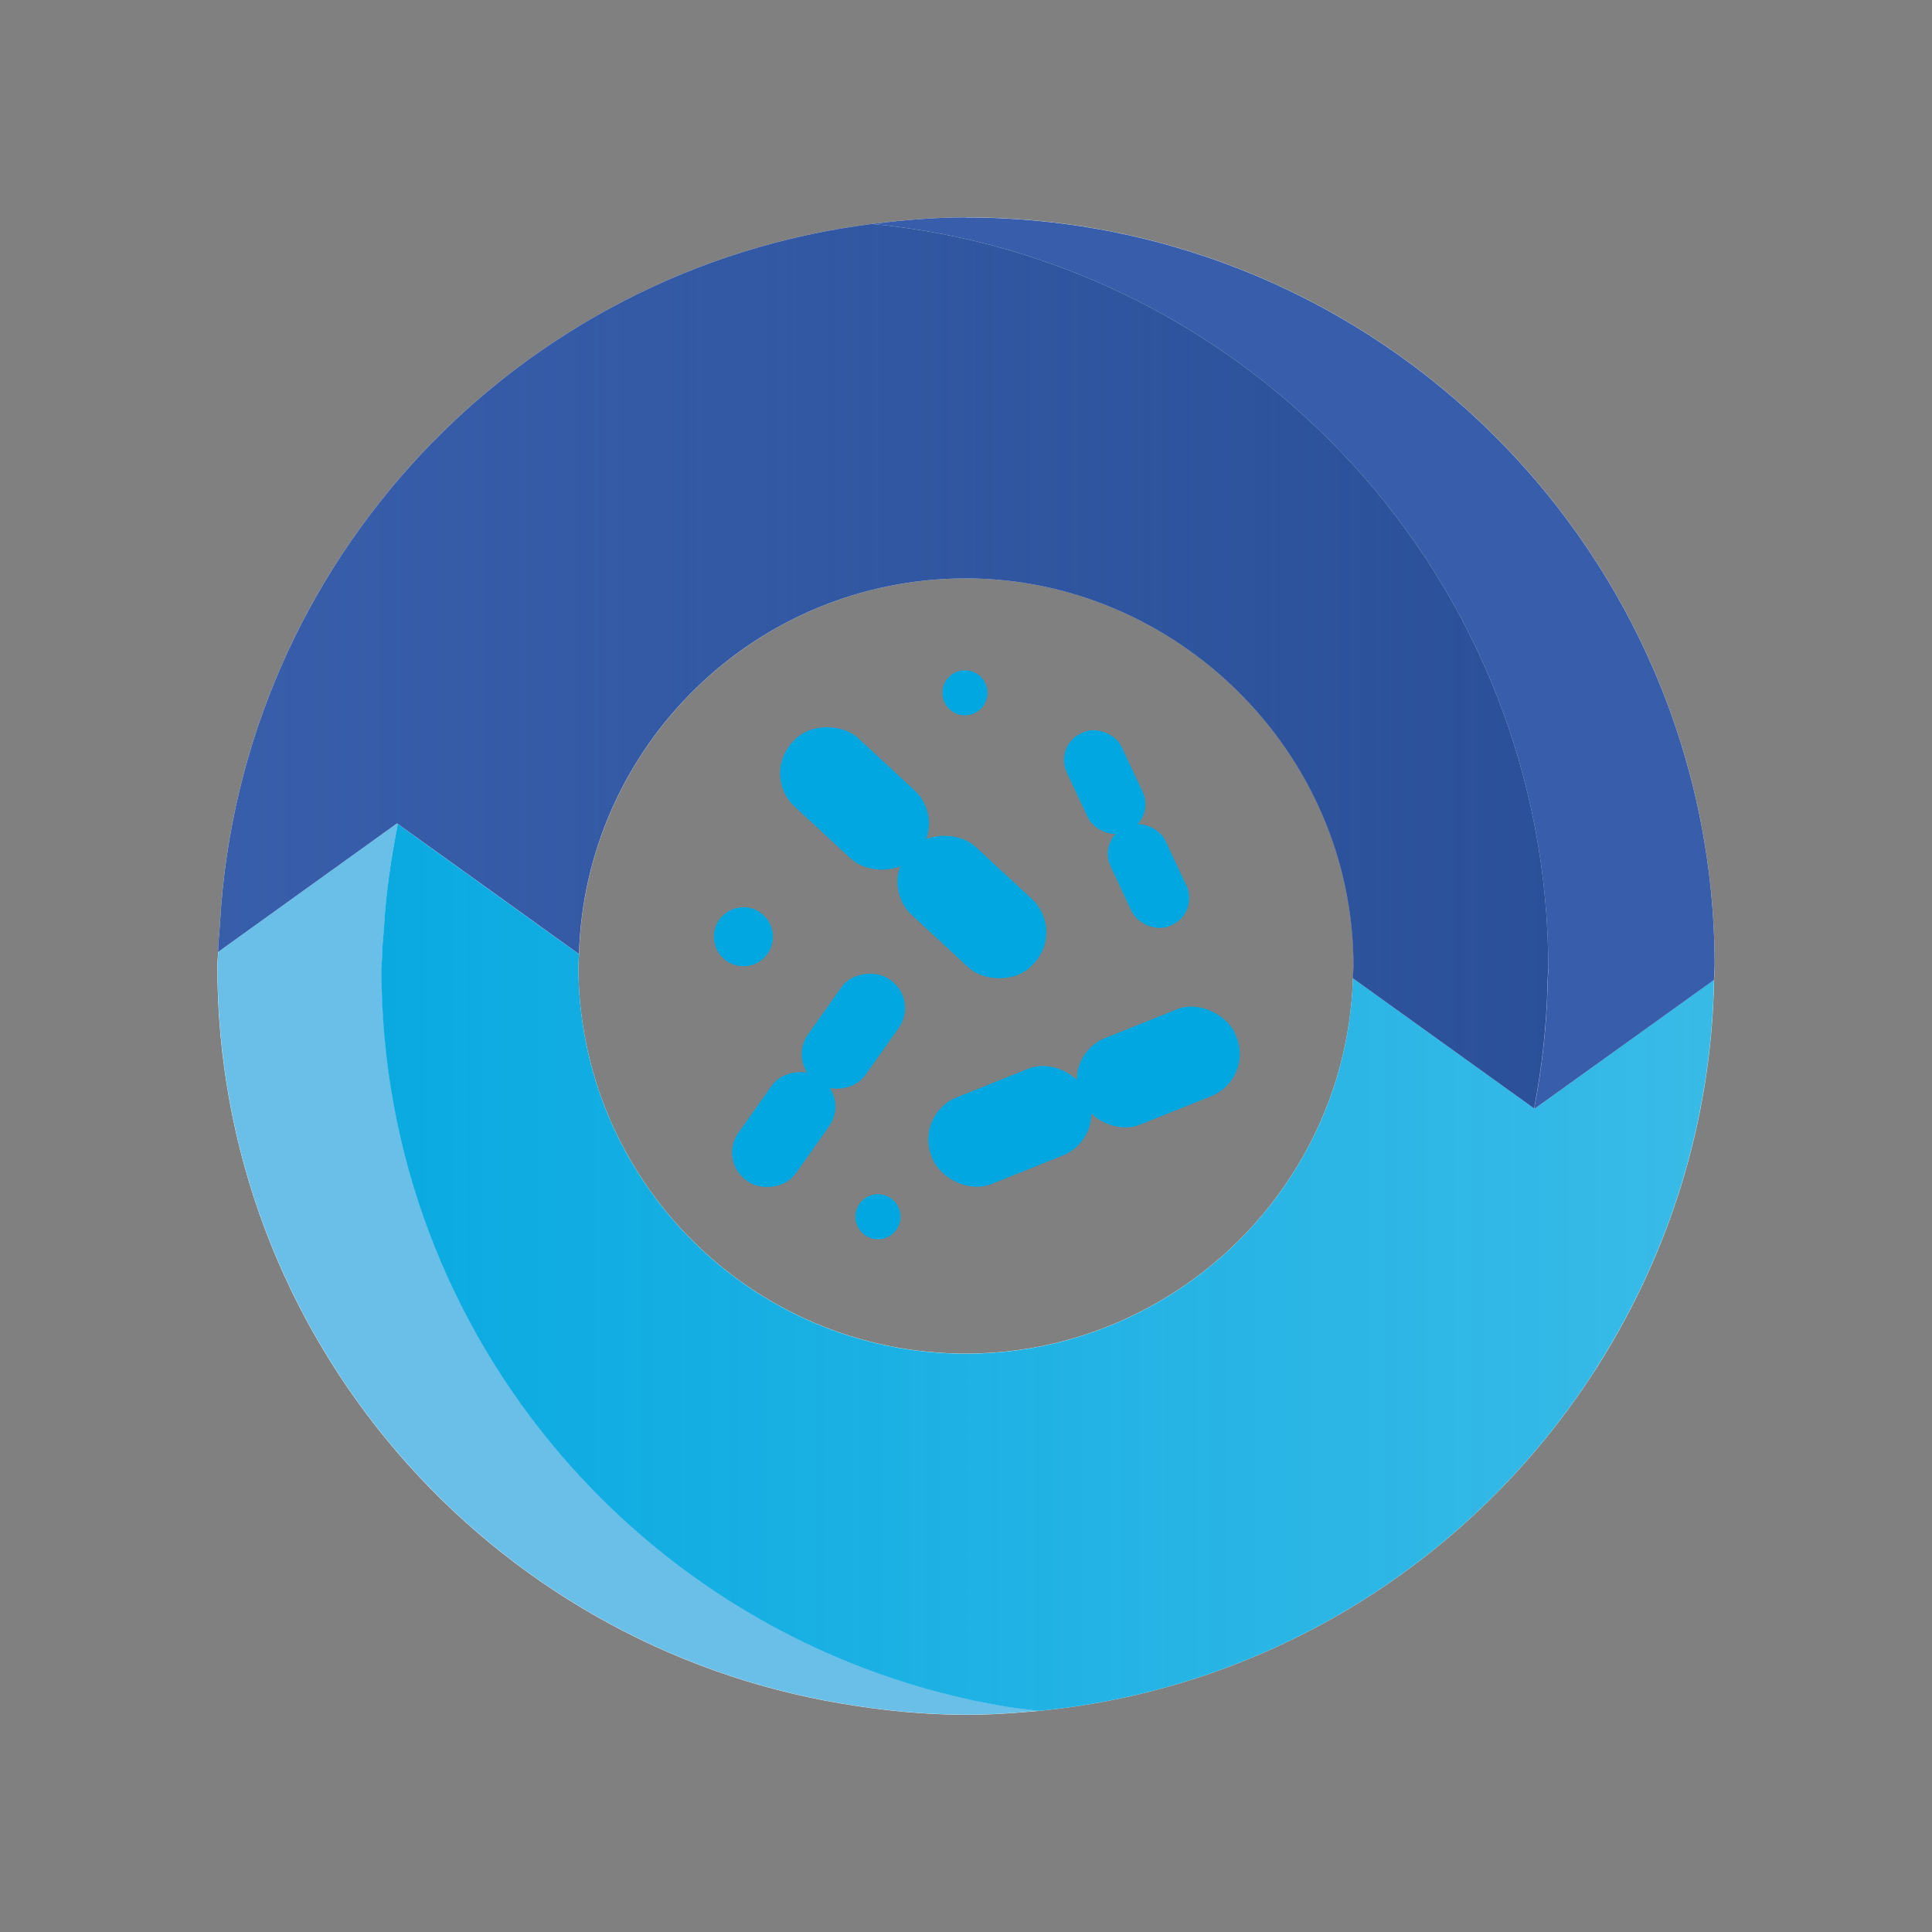 <svg viewBox="0 0 144 144" xmlns:xlink="http://www.w3.org/1999/xlink" xmlns="http://www.w3.org/2000/svg">
  <rect x="0" y="0" width="144" height="144" fill="#808080" stroke="none"/>
  <defs>
    <style>
      .cls-1 {
        fill: url(#linear-gradient-2);
        mix-blend-mode: multiply;
      }

      .cls-1, .cls-2, .cls-3, .cls-4, .cls-5, .cls-6 {
        stroke-width: 0px;
      }

      .cls-2 {
        fill: url(#linear-gradient);
      }

      .cls-7 {
        isolation: isolate;
      }

      .cls-3 {
        fill: #385eab;
      }

      .cls-4 {
        fill: #6abfe9;
      }

      .cls-5 {
        fill: #00a7e0;
      }

      .cls-6 {
        fill: #fff;
      }
    </style>
    <linearGradient gradientUnits="userSpaceOnUse" gradientTransform="translate(454.61 1422.01)" y2="-1327.55" x2="-229.98" y1="-1327.55" x1="-447.52" id="linear-gradient">
      <stop stop-color="#00a7e0" offset="0"></stop>
      <stop stop-opacity=".6" stop-color="#00a7e0" offset="1"></stop>
    </linearGradient>
    <linearGradient gradientUnits="userSpaceOnUse" gradientTransform="translate(454.61 1422.01)" y2="-1372.36" x2="-339.21" y1="-1372.36" x1="-438.36" id="linear-gradient-2">
      <stop stop-opacity="0" stop-color="#1f4388" offset="0"></stop>
      <stop stop-opacity=".5" stop-color="#1f4388" offset="1"></stop>
    </linearGradient>
  </defs>
  <g class="cls-7">
    <g data-name="Layer 1" id="Layer_1">
      <g>
        <g>
          <path d="M127.8,72c0-30.82-24.98-55.8-55.8-55.8-2.37,0-4.7.2-6.99.49-26.43,3.32-47.05,25.11-48.61,52.06-.04.74-.14,1.46-.15,2.21h0s0,0,0,0c0,.35-.05.69-.05,1.05,0,27.68,20.17,50.58,46.6,54.98,3,.5,6.06.82,9.21.82,1.84,0,3.64-.12,5.43-.29,17.36-1.69,32.36-11.34,41.36-25.25,5.47-8.46,8.76-18.46,8.96-29.23h0s0,0,0,0c0-.35.05-.68.05-1.03ZM86.55,96.92c-4.27,2.51-9.23,3.97-14.55,3.97-15.95,0-28.89-12.93-28.89-28.89,0-.3.04-.59.05-.89h0s0,0,0,0c.47-15.54,13.19-28,28.84-28s28.89,12.93,28.89,28.89c0,.31-.04.61-.05.91h0s0,0,0,0c-.32,10.25-5.99,19.14-14.29,24.01Z" class="cls-6"></path>
          <path d="M28.44,72.22c0-.35.05-.7.05-1.05.01-.75.11-1.47.15-2.21.15-2.57.53-5.08,1.02-7.55l-.06-.05h0l-13.34,9.59c0,.35-.05.69-.05,1.05,0,27.68,20.17,50.58,46.6,54.98,3,.5,6.06.82,9.21.82,1.84,0,3.64-.12,5.43-.29-.8-.1-1.61-.18-2.4-.31-26.43-4.4-46.6-27.31-46.6-54.98Z" class="cls-4"></path>
          <path d="M118.79,102.26c5.47-8.46,8.76-18.46,8.96-29.23l-13.37,9.61-13.54-9.72c-.32,10.25-5.99,19.14-14.29,24.01-4.27,2.51-9.23,3.97-14.55,3.97-15.95,0-28.89-12.93-28.89-28.89,0-.3.04-.59.04-.89l-13.5-9.7c-.48,2.47-.87,4.97-1.02,7.55-.04.74-.14,1.46-.15,2.21,0,.35-.05.69-.05,1.05,0,27.68,20.17,50.58,46.6,54.98.79.13,1.6.21,2.4.31,17.36-1.69,32.36-11.34,41.36-25.25Z" class="cls-2"></path>
          <g>
            <path d="M72,16.2c-2.37,0-4.7.2-6.99.49,28.28,2.72,50.39,26.54,50.39,55.53,0,.35-.05.68-.05,1.03-.06,3.2-.42,6.32-1,9.37l.03.02h0s13.37-9.6,13.37-9.6c0-.35.05-.68.05-1.03,0-30.82-24.98-55.8-55.8-55.8Z" class="cls-3"></path>
            <path d="M115.4,72.22c0-28.99-22.11-52.81-50.39-55.53-26.43,3.32-47.05,25.11-48.61,52.06-.04.74-.14,1.46-.15,2.21l1.61-1.16,11.73-8.43,5.98,4.29,7.58,5.45c.47-15.54,13.19-28,28.84-28s28.89,12.93,28.89,28.89c0,.31-.04.61-.05.91l13.51,9.7c.58-3.05.94-6.17,1-9.37,0-.35.05-.68.05-1.03Z" class="cls-3"></path>
            <path d="M115.4,72.22c0-28.99-22.11-52.81-50.39-55.53-26.43,3.32-47.05,25.11-48.61,52.06-.04.74-.14,1.46-.15,2.21l1.61-1.16,11.73-8.43,5.98,4.29,7.58,5.45c.47-15.54,13.19-28,28.84-28s28.89,12.93,28.89,28.89c0,.31-.04.61-.05.91l13.51,9.7c.58-3.05.94-6.17,1-9.37,0-.35.05-.68.05-1.03Z" class="cls-1"></path>
          </g>
        </g>
        <g>
          <g>
            <rect transform="translate(-23.25 65.79) rotate(-47.19)" ry="3.38" rx="3.38" height="12.49" width="6.96" y="53.27" x="60.21" class="cls-5"></rect>
            <rect transform="translate(-26.39 74.8) rotate(-47.19)" ry="3.38" rx="3.38" height="12.49" width="6.96" y="61.37" x="68.96" class="cls-5"></rect>
          </g>
          <g>
            <rect transform="translate(-25.79 33.96) rotate(-21.8)" ry="3.38" rx="3.38" height="6.96" width="12.49" y="80.47" x="69.02" class="cls-5"></rect>
            <rect transform="translate(-23.36 37.76) rotate(-21.8)" ry="3.38" rx="3.38" height="6.96" width="12.49" y="76.04" x="80.09" class="cls-5"></rect>
          </g>
          <g>
            <rect transform="translate(-16.94 40.38) rotate(-25.07)" ry="2.19" rx="2.19" height="8.09" width="4.51" y="54.25" x="80.08" class="cls-5"></rect>
            <rect transform="translate(-19.6 42.43) rotate(-25.07)" ry="2.19" rx="2.19" height="8.09" width="4.51" y="61.24" x="83.35" class="cls-5"></rect>
          </g>
          <g>
            <rect transform="translate(-35.87 84.36) rotate(-54.7)" ry="2.55" rx="2.55" height="5.24" width="9.41" y="74.23" x="58.9" class="cls-5"></rect>
            <rect transform="translate(-44.04 83.22) rotate(-54.7)" ry="2.55" rx="2.55" height="5.24" width="9.41" y="81.56" x="53.71" class="cls-5"></rect>
          </g>
          <circle r="2.2" cy="69.82" cx="55.41" class="cls-5"></circle>
          <circle r="1.68" cy="51.64" cx="71.92" class="cls-5"></circle>
          <circle r="1.68" cy="90.69" cx="65.44" class="cls-5"></circle>
        </g>
      </g>
    </g>
  </g>
</svg>
